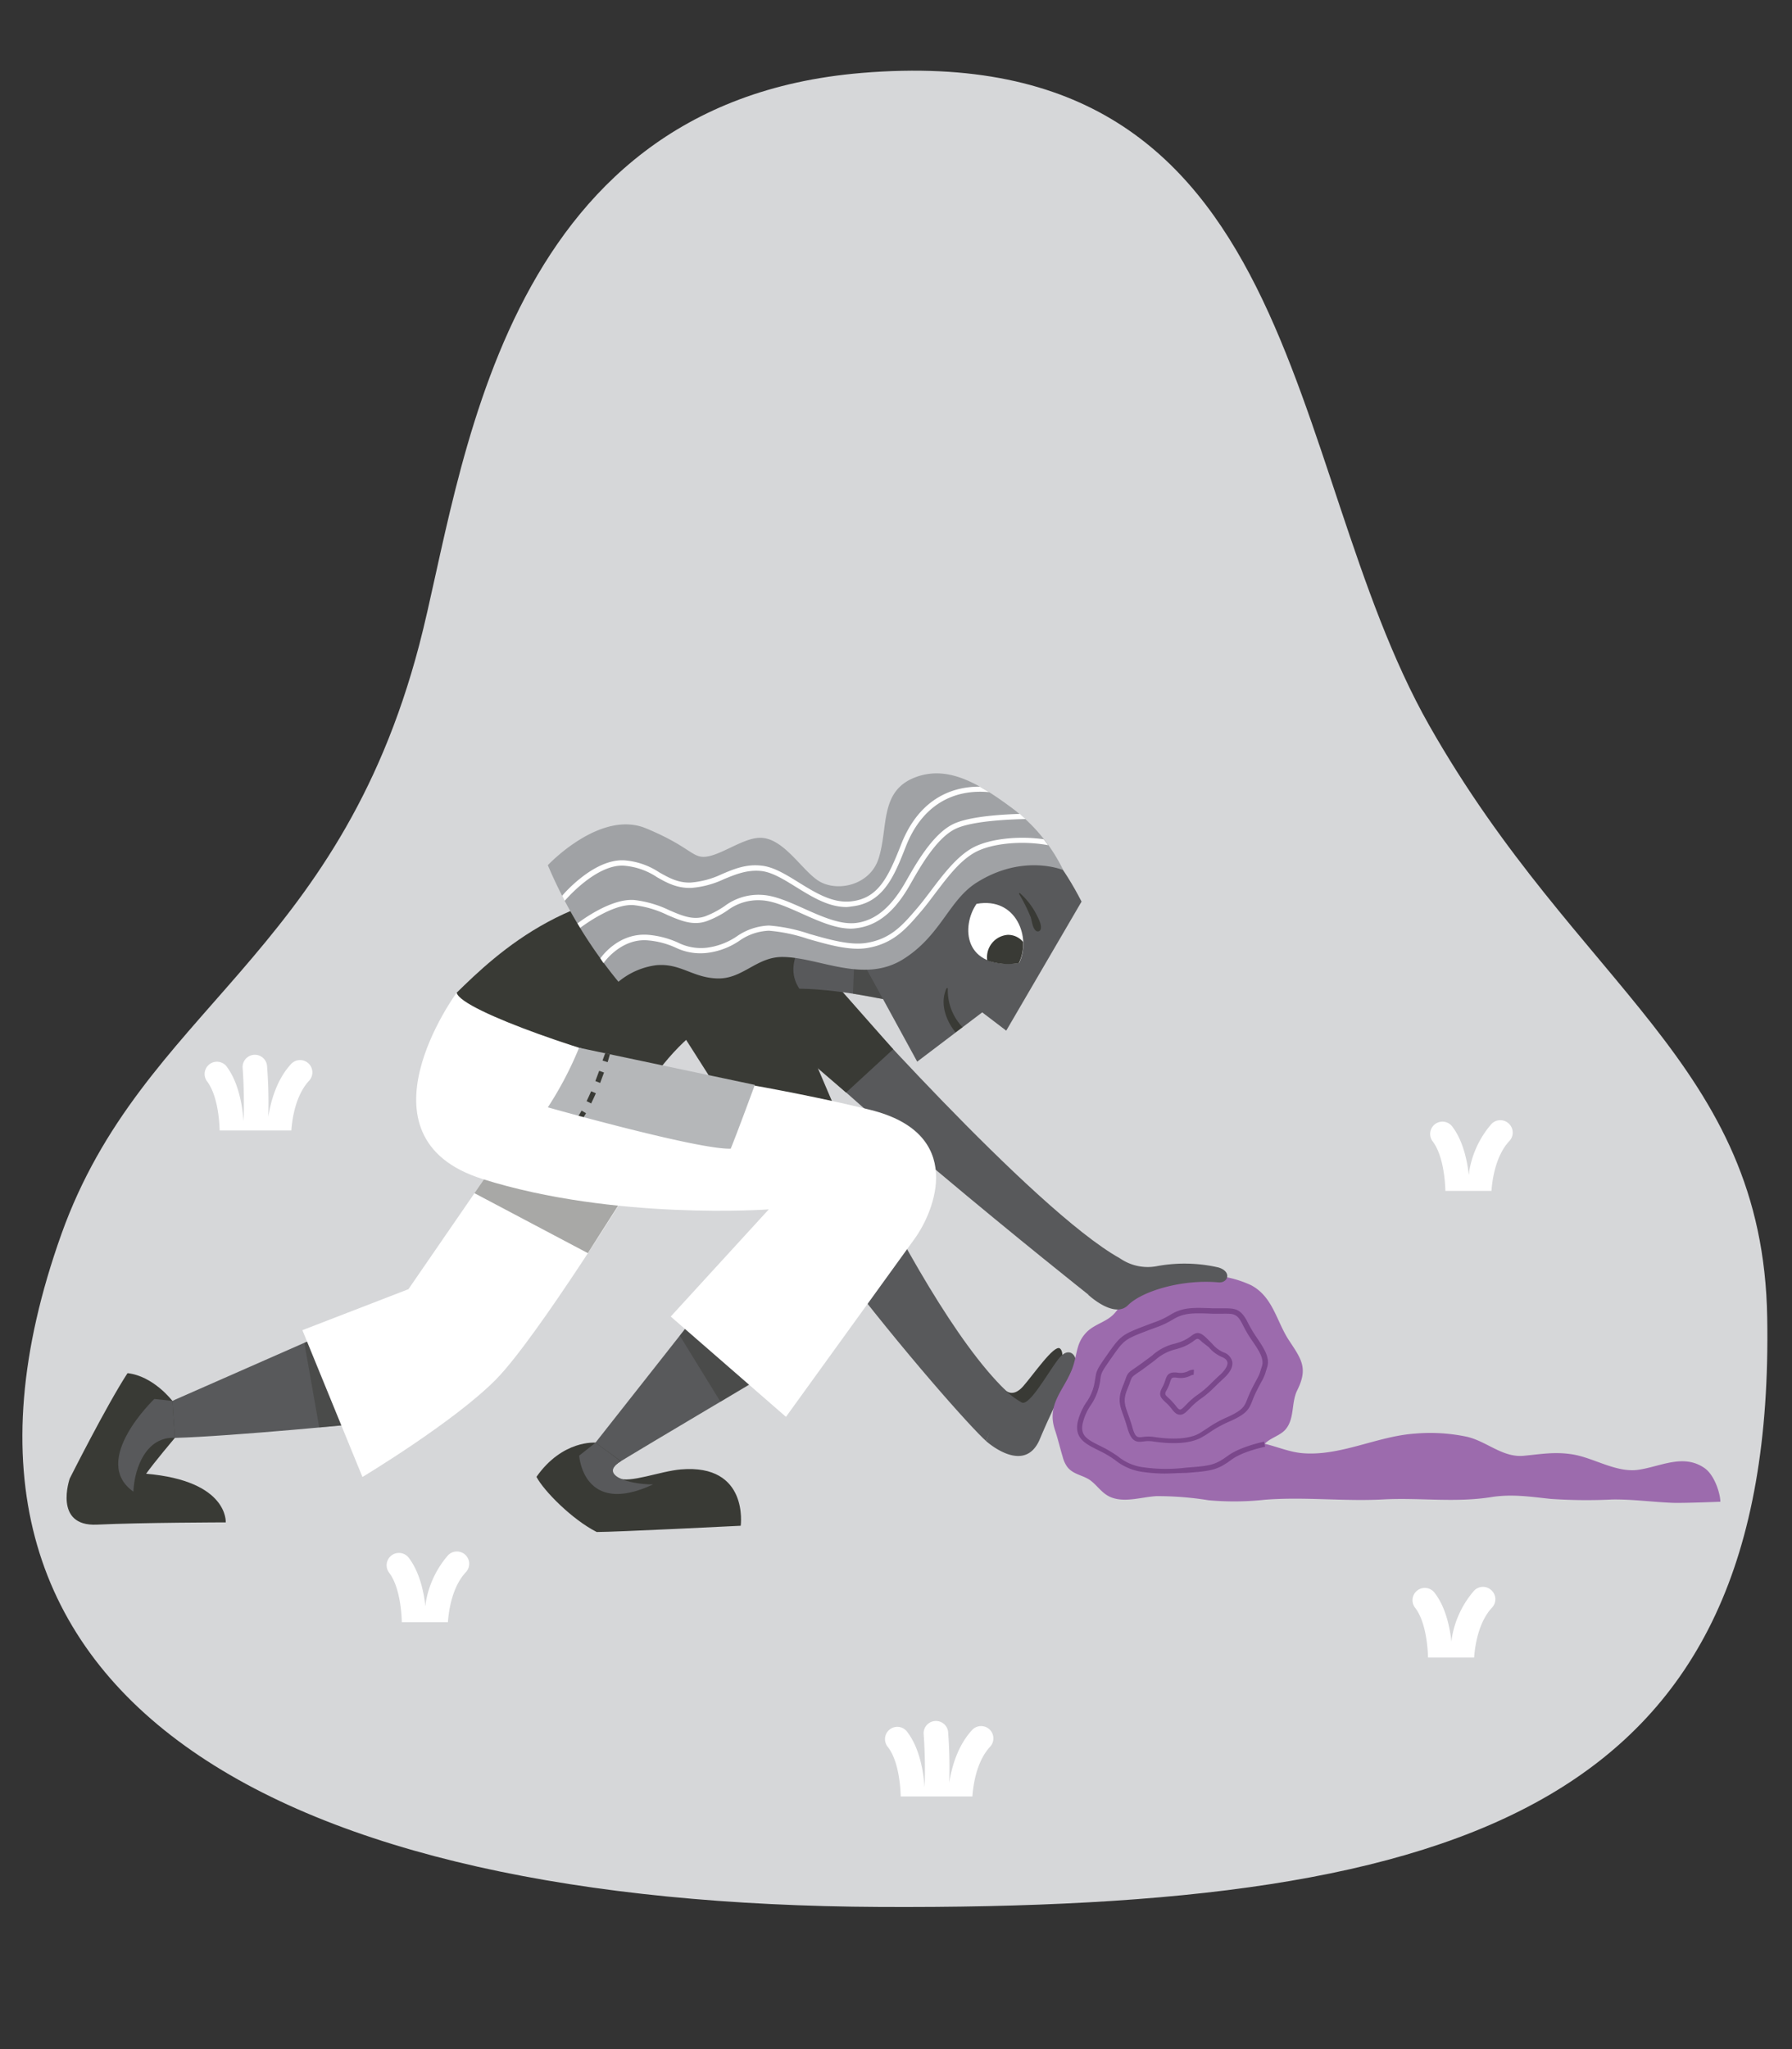 <svg xmlns="http://www.w3.org/2000/svg" viewBox="0 0 350 400"><rect x="0" y="0" width="350" height="400" fill="#333333" stroke="none"/><defs><style>.cls-1{fill:#d6d7d9;}.cls-2{fill:#fff;}.cls-3,.cls-5{fill:#393a35;}.cls-4{fill:#58595b;}.cls-5{opacity:0.44;}.cls-6{fill:#a0a2a5;}.cls-7{fill:#b5b7b9;}.cls-8{fill:#9c6bad;}.cls-9{fill:#7a478b;}</style></defs><title>tails_2.2_amnesia</title><g id="Layer_5" data-name="Layer 5"><path class="cls-1" d="M168.28,14.24C255.08,7,250.09,90.45,279.16,141.63s65.21,66,66,115.62c1.61,94.54-57.47,115.57-173.3,115C55.87,371.7-20.81,332.73,12,240.89,27.71,197,65.84,187,81.88,125.9,90.41,93.4,96.85,20.19,168.28,14.24Z"/></g><g id="Layer_6" data-name="Layer 6"><path class="cls-2" d="M175.92,350.68h14c.17-2.38.85-6.94,3.51-9.76a2.4,2.4,0,0,0-3.49-3.29c-2.86,3.05-4.05,7.23-4.54,10.36a93.36,93.36,0,0,0-.23-10,2.4,2.4,0,0,0-4.76.61,97.75,97.75,0,0,1,.18,10.28c-.23-3.13-1-7.64-3.36-10.75a2.4,2.4,0,1,0-3.81,2.91C175.34,343.51,175.85,348,175.92,350.68Z"/><path class="cls-2" d="M291.28,310.42a2.39,2.39,0,0,0-3.38.1,18.78,18.78,0,0,0-4.34,9.25c0,.23-.05.47-.07.7-.34-3-1.18-6.77-3.24-9.47a2.4,2.4,0,1,0-3.82,2.9c1.9,2.49,2.41,7,2.48,9.67h9c.18-2.38.86-6.94,3.52-9.77A2.38,2.38,0,0,0,291.28,310.42Z"/><path class="cls-2" d="M90.88,303.51a2.4,2.4,0,0,0-3.39.11,18.87,18.87,0,0,0-4.34,9.25l-.06.69c-.34-3-1.19-6.76-3.25-9.46A2.39,2.39,0,1,0,76,307c1.9,2.49,2.41,7,2.48,9.67h9c.17-2.38.86-6.94,3.51-9.77A2.4,2.4,0,0,0,90.88,303.51Z"/><path class="cls-2" d="M294.67,219.32a2.39,2.39,0,0,0-3.38.1,18.77,18.77,0,0,0-4.34,9.26c0,.23-.05.46-.07.69-.34-3-1.18-6.77-3.24-9.47a2.4,2.4,0,0,0-3.82,2.91c1.9,2.49,2.41,7,2.48,9.66h9c.18-2.38.86-6.94,3.52-9.76A2.39,2.39,0,0,0,294.67,219.32Z"/><path class="cls-2" d="M42.9,220.68h14c.17-2.38.86-6.94,3.52-9.77a2.4,2.4,0,0,0-3.5-3.28c-2.86,3.05-4,7.23-4.53,10.36a90.54,90.54,0,0,0-.24-10,2.39,2.39,0,1,0-4.75.61,100.57,100.57,0,0,1,.18,10.28c-.24-3.13-1-7.64-3.36-10.75a2.4,2.4,0,0,0-3.82,2.9C42.32,213.51,42.83,218,42.9,220.68Z"/></g><g id="Layer_3" data-name="Layer 3"><path class="cls-3" d="M207,263.22c1.05.77.37,4-1.41,6.07s-7,7.5-7,7.5L194.63,274l1.83-2.55s1.38,1.43,3.37-.83S205.89,262.43,207,263.22Z"/><path class="cls-4" d="M192.62,281.33s7.47,6.76,10.47-.4,6.44-13.39,6.91-14.75-1-3.29-2.82-1.41-6,9.87-7.63,9a16.62,16.62,0,0,1-3.45-2.61Z"/><path class="cls-4" d="M151.85,191.24s25.55,61.91,44.61,80.22l-3.84,9.87C187,276.38,139.56,222,134,196.25,138.51,194.05,151.85,191.24,151.85,191.24Z"/><polygon class="cls-3" points="163.24 216.71 147.54 224.23 130.33 197.22 151.04 188.14 163.24 216.71"/><path class="cls-4" d="M162.08,191.24s39.69,45,56.7,54.42c-2.75,5.68-6.29,7-6.29,7s-55.21-43.69-69.3-61C148.78,190,162.08,191.24,162.08,191.24Z"/><path class="cls-3" d="M174.45,204.82l-9.2,8.46s-26.59-22.84-26.31-22.57,20.52-2.87,20.52-2.87Z"/><path class="cls-4" d="M63.8,260.21l-29.57,13s-11,5-.08,7.48c11.09-.3,37.55-2.91,37.55-2.91Z"/><polygon class="cls-5" points="59.44 262.13 62.35 278.65 70.4 277.89 62.59 260.86 59.44 262.13"/><path class="cls-4" d="M136.24,256.32l-20,25.38s-2.6,6,3.94,4.2c6.08-3.76,31.66-18.86,31.66-18.86Z"/><polygon class="cls-5" points="132.77 260.73 140.71 273.63 150.77 267.48 135.27 257.55 132.77 260.73"/><path class="cls-2" d="M96.88,226.81,79.77,251.66l-20.71,8,11.73,28.66s17.94-10.78,26.09-19.05,27.33-39.35,27.33-39.35Z"/><polygon class="cls-5" points="92.67 232.92 114.81 244.62 124.21 229.89 96.88 226.81 92.67 232.92"/><path class="cls-2" d="M89.2,193.77s-20.78,28.23,5,36.37,55.95,5.94,55.95,5.94L131,257l22.51,19.58,25-34.59c4.2-5.69,10.08-20.71-8.5-25.33-17.56-4.37-41.31-7.87-41.31-7.87S102.34,201.39,89.2,193.77Z"/><path class="cls-3" d="M176.47,195.92s-28.19-12.57-47.71,12.86c-10.84-2.06-38.85-11.43-39.56-15,7.62-7.46,23.5-22.8,49-19.65s37.56,10.57,37.56,10.57Z"/><path class="cls-4" d="M175.75,184.69s-4.83-3-14.81-5.94c-4.56,4.48-7.82,9.76-4.82,14.25,9.14.11,20.35,2.92,20.35,2.92Z"/><polyline class="cls-5" points="166.59 193.98 166.86 187.34 168.77 186.39 172.45 195.03"/><path class="cls-4" d="M211.24,176l-14.71,25.19-4.69-3.57-12.7,9.62L172.45,195l-3.19-5.8s13.17-31.78,25.33-29.89C197.25,159.75,204.11,162.1,211.24,176Z"/><path class="cls-3" d="M185.12,193c0-.13-.19-.2-.25-.07-1.33,2.85-.17,6.21,1.74,8.58l1.38-1A10.43,10.43,0,0,1,185.12,193Z"/><path class="cls-6" d="M107,168.89s10.22-10.91,19.18-7.19,9,6,12,5.49,6.91-3.49,10.07-3.64c4.93-.23,8.65,7,12.19,8.72,3.81,1.82,9.56.22,11.14-4.62,2-6.19.08-13.37,7.42-16,6.15-2.18,12,1.12,18.81,6.2a33,33,0,0,1,9.85,12s-7.82-3.31-16.94,2.46c-5.42,3.44-6.94,10.28-14.26,14.9-7.79,4.92-16.58-.4-23.69-.4-5,0-7.68,4.27-12.55,4.19s-7.25-3-12-2.59a14.41,14.41,0,0,0-7.43,3.24A93,93,0,0,1,107,168.89Z"/><path class="cls-2" d="M117.26,187.08c.15-.21,3.56-5.15,9.52-4.58a17.76,17.76,0,0,1,5.61,1.49,10,10,0,0,0,5.75,1,13.4,13.4,0,0,0,5.73-2.18,11.74,11.74,0,0,1,6.33-2.14h0a32.57,32.57,0,0,1,7.9,1.64c3.89,1.11,7.91,2.26,11.07,1.76,4.8-.75,7.14-3.49,9.85-6.65l.28-.33c.74-.87,1.55-1.94,2.41-3.07,2.41-3.2,5.15-6.83,8.29-8.54s8.8-2.38,13.85-1.65l.87,1.15-.51-.08c-5-.82-10.63-.22-13.73,1.46s-5.62,5.14-8,8.26c-.86,1.15-1.68,2.23-2.44,3.12l-.28.33c-2.72,3.18-5.29,6.18-10.45,7-3.37.53-7.51-.65-11.5-1.79a32.18,32.18,0,0,0-7.63-1.6h0a10.74,10.74,0,0,0-5.82,2,14.24,14.24,0,0,1-6.14,2.32,11.13,11.13,0,0,1-6.23-1,16.26,16.26,0,0,0-5.33-1.42c-5.37-.54-8.76,4.39-8.79,4.43Z"/><path class="cls-2" d="M166.24,181.28c-3.06,0-6.38-1.48-9.61-2.93-2.87-1.28-5.58-2.49-7.9-2.6a10,10,0,0,0-6.69,2,18.6,18.6,0,0,1-4,2.06c-2.69.95-5.12-.09-7.7-1.2a20.28,20.28,0,0,0-6.54-1.92c-4.25-.36-10.41,4.39-10.47,4.43l-.53-.87c.26-.2,6.39-4.93,11.07-4.56a21.25,21.25,0,0,1,6.86,2c2.5,1.07,4.66,2,7,1.18a17.9,17.9,0,0,0,3.8-2,11,11,0,0,1,7.28-2.18c2.5.12,5.3,1.37,8.25,2.69,3.51,1.57,7.14,3.19,10.22,2.78,3.6-.49,6.57-2.88,9.33-7.54l.62-1.08c1.72-3,4.91-8.6,8.77-10.59,2.31-1.19,6.91-1.87,13.19-2.07l1.1,1c-6.64.16-11.53.81-13.84,2-3.59,1.85-6.68,7.28-8.35,10.19l-.63,1.1c-1.85,3.11-4.89,7.32-10.06,8A8.72,8.72,0,0,1,166.24,181.28Z"/><path class="cls-2" d="M165.32,177.06c-3.56,0-6.74-2-9.83-3.9-2.42-1.5-4.7-2.92-6.86-3.14-2.68-.26-4.88.63-7.22,1.59a18.25,18.25,0,0,1-6.43,1.72c-2.76.07-4.77-1-6.71-2.13a13.5,13.5,0,0,0-6.56-2.22c-5.45-.18-11.36,6.81-11.42,6.88l-.5-1c.25-.29,5.91-6.93,11.74-6.93h.21a14.24,14.24,0,0,1,7,2.35c1.9,1.07,3.7,2.09,6.18,2a17.4,17.4,0,0,0,6.09-1.65c2.35-1,4.78-2,7.7-1.65,2.39.24,4.77,1.72,7.29,3.28,3.25,2,6.61,4.11,10.27,3.69,5.24-.6,7.17-4.59,9.72-11.07,3-7.71,8.56-11.35,15.39-11.32l1.82,1.08c-7.17-.68-13.18,2.69-16.28,10.61-2.22,5.64-4.32,11-10.54,11.69A7.94,7.94,0,0,1,165.32,177.06Z"/><path class="cls-2" d="M190.73,176.44c-3,4.34-2.65,12.89,8.31,11.56C201.43,183.23,198.63,175,190.73,176.44Z"/><path class="cls-3" d="M199,188a8.41,8.41,0,0,0,.82-4.13,3.79,3.79,0,0,0-3-1.38,4.38,4.38,0,0,0-4,5A12.21,12.21,0,0,0,199,188Z"/><path class="cls-3" d="M202.25,178.17a14.56,14.56,0,0,0-3-3.78.12.12,0,0,0-.19.15,32.29,32.29,0,0,1,2.24,4.48c.28.82.34,2.2,1.1,2.72a.59.59,0,0,0,.86-.35C203.54,180.47,202.66,179,202.25,178.17Z"/><path class="cls-7" d="M113.1,204.53A68.91,68.91,0,0,1,107,216.16s29.42,8.31,35.72,8.07c1.29-3.15,4.71-12.45,4.71-12.45"/><path class="cls-3" d="M118.68,207.34l-1-.31c.2-.59.51-1.43.52-1.43l.93.18Z"/><path class="cls-3" d="M115.46,215.4l-.89-.45c.31-.63.61-1.28.89-1.93l.92.4C116.09,214.08,115.78,214.75,115.46,215.4Zm1.75-4-.93-.37c.28-.71.53-1.39.75-2l.94.34C117.75,210,117.49,210.7,117.21,211.42Z"/><path class="cls-3" d="M114,218.07l-1-.27c.17-.27.42-.68.59-1l.87.51C114.25,217.64,114.16,217.79,114,218.07Z"/><path class="cls-3" d="M116.32,281.62s-6.43-.6-11.54,6.67c1.43,2.75,7,8.36,11.77,10.77,3.78,0,28.12-1.22,28.12-1.22s1.66-12.11-11.68-11c-4.1.35-10,2.76-12.27,1.69-2.87-1.33.53-3.32.53-3.32Z"/><path class="cls-4" d="M116.32,281.62l-3.2,2.53s.76,12,14.44,5.62c-4.92,0-10.67-1.89-6.31-4.52Z"/><path class="cls-3" d="M33.67,273.47s-3.67-4.85-8.76-5.42c-4.08,6.24-11.29,20.57-11.29,20.57s-3.28,9.41,5.33,9,25.14-.44,25.14-.44.58-8.12-15.55-9.49c1.47-2.1,5.61-7,5.61-7Z"/><path class="cls-4" d="M33.67,273.47l-3.53-.38s-12.63,12.07-4.09,18.09c.23-4.91,2.66-10.78,8.1-10.5Z"/><path class="cls-8" d="M332.86,286.54c-4.12-2.8-8.52-.26-12.85.37s-8.71-2.33-12.86-3c-3.44-.56-6.21-.05-9.54.27-4.08.39-7.16-2.76-11-3.69a34.51,34.51,0,0,0-10.24-.64c-7.4.5-14.56,4.45-22,3.82-2.55-.22-4.9-1.26-7.34-1.83,1.1-1.19,3.1-1.6,4.14-2.91,1.72-2.17,1-5.14,2.21-7.56,2.14-4.31.8-6.05-1.63-9.73s-3.1-8.47-7.38-10.75a21.37,21.37,0,0,0-14.86-1.16c-2.44.85-5.17,1.37-7.53,2.38s-2.69,2.37-4.2,4.15-3.87,2.13-5.49,3.73c-2,2-1.85,3.93-2.63,6.48-1.41,4.59-5.42,7.33-3.61,12.68.57,1.71,1,3.56,1.51,5.25a5.82,5.82,0,0,0,.87,1.92c1.18,1.57,3.16,1.62,4.6,2.71s2.3,2.68,4.2,3.34c2.73.95,5.88-.17,8.64-.31a62,62,0,0,1,10.17.8,55,55,0,0,0,11-.1c7.67-.61,15.39.35,23.09-.06,7.15-.38,14,.67,21.1-.45,4.08-.64,7.53-.09,11.59.34a102,102,0,0,0,12.11.12c3.93-.05,7.75.49,11.66.65,2,.09,9.42-.21,9.42-.21C336,291.66,334.93,287.94,332.86,286.54Z"/><path class="cls-9" d="M227.35,287.65a31,31,0,0,1-4.11-.31,10.87,10.87,0,0,1-5.38-2.27,19.65,19.65,0,0,0-2.4-1.5l-1-.5c-2.45-1.22-4.56-2.28-4-5.36a11.54,11.54,0,0,1,1.74-4,9.72,9.72,0,0,0,1.49-3.32c.11-.56.18-1,.23-1.32.25-1.53.32-1.75,2.27-4.53,2.5-3.56,2.84-3.93,6.6-5.41l2.43-.92a15.88,15.88,0,0,0,3.47-1.62c2.33-1.38,4.19-1.36,8.18-1.2.77,0,1.42,0,2,0,2.38,0,3.47,0,4.91,2.91a25.53,25.53,0,0,0,1.81,3c1.29,1.93,2.5,3.76,1.9,5.6l-.26.83a7.66,7.66,0,0,1-.82,1.92c-.2.37-.48.9-.89,1.7a19.49,19.49,0,0,0-.89,2c-.69,1.78-1.1,2.56-4.18,4a22.81,22.81,0,0,0-3.92,2.08c-.35.24-.79.55-1.57,1-2.59,1.62-6.74,1.41-9.77.95a6,6,0,0,0-1.77,0c-1.49.2-2.45.11-3.25-2.71-.26-.93-.53-1.68-.76-2.34-.72-2-1.15-3.21-.11-5.74.25-.61.41-1.05.53-1.38.42-1.19.54-1.27,2-2.27.42-.3,1-.69,1.73-1.24l1.47-1.09a9.93,9.93,0,0,1,4.46-2.33l.67-.2a7.65,7.65,0,0,0,2.48-1.28c1-.74,1.61-.93,2.94.34l1.17,1.16a6,6,0,0,0,2.22,1.69,2.52,2.52,0,0,1,1.7,1.81c.18,1-.39,2.1-1.71,3.31-.91.84-1.44,1.36-1.84,1.75a18.49,18.49,0,0,1-2.85,2.37,14.55,14.55,0,0,0-1.85,1.66c-.72.74-1.31,1.34-2,1.27-.52,0-1-.36-1.53-1.08a10.22,10.22,0,0,0-1.33-1.43c-.9-.84-1.36-1.38-.53-2.86a6.9,6.9,0,0,0,.56-1.34c.34-1.07.69-1.7,2.4-1.5a3.36,3.36,0,0,0,2.09-.3,2.15,2.15,0,0,1,1.11-.27l-.06,1a1.24,1.24,0,0,0-.63.18,4.34,4.34,0,0,1-2.62.38c-1-.12-1.07,0-1.34.82a7.53,7.53,0,0,1-.64,1.53c-.48.86-.42.91.34,1.62a11.87,11.87,0,0,1,1.45,1.57c.41.55.66.68.79.68h0c.28,0,.72-.46,1.24-1a15.21,15.21,0,0,1,2-1.76,18.55,18.55,0,0,0,2.74-2.28c.41-.4.94-.93,1.86-1.77s1.52-1.78,1.41-2.4-.73-.91-1.1-1.06a6.91,6.91,0,0,1-2.54-1.91L234.82,262c-.86-.83-.91-.8-1.65-.26a8.78,8.78,0,0,1-2.77,1.42l-.67.21a9.2,9.2,0,0,0-4.16,2.17l-1.48,1.1c-.75.55-1.32,1-1.75,1.25-1.26.89-1.26.89-1.58,1.78-.12.35-.28.8-.55,1.43-.89,2.17-.55,3.13.13,5,.24.67.52,1.44.79,2.4.61,2.19,1,2.13,2.15,2a6.84,6.84,0,0,1,2.05,0c2.35.36,6.64.73,9.09-.8.76-.48,1.2-.78,1.54-1a22.56,22.56,0,0,1,4-2.17c2.85-1.35,3.09-2,3.68-3.47a21.77,21.77,0,0,1,.93-2.1c.42-.81.7-1.34.9-1.71a7.12,7.12,0,0,0,.75-1.76l.26-.82c.45-1.39-.58-3-1.78-4.75a25,25,0,0,1-1.88-3.12c-1.16-2.38-1.71-2.37-4-2.35-.58,0-1.24,0-2,0-3.79-.16-5.55-.17-7.63,1.06a17.81,17.81,0,0,1-3.63,1.7c-.6.22-1.36.5-2.41.91-3.59,1.41-3.79,1.69-6.15,5.06-1.87,2.67-1.89,2.77-2.1,4.1,0,.36-.12.79-.24,1.37a11,11,0,0,1-1.61,3.64,10.3,10.3,0,0,0-1.61,3.69c-.42,2.24.83,3,3.45,4.28l1,.51a25,25,0,0,1,2.51,1.56,9.69,9.69,0,0,0,4.94,2.1,31.74,31.74,0,0,0,8.27.07l.91-.07c4.15-.31,5-.59,7.38-2.31s6.8-2.66,7-2.7l.19,1s-4.31.85-6.58,2.53c-2.48,1.82-3.59,2.17-7.9,2.5l-.9.07C229.86,287.55,228.6,287.65,227.35,287.65Z"/><path class="cls-4" d="M212.49,252.7s5.09,4.82,7.83,2.08,10.52-5.1,17.67-4.45c1.89.16,2.64-2.1,0-2.91a29.57,29.57,0,0,0-12.13-.24,9.5,9.5,0,0,1-7.08-1.52Z"/></g></svg>
